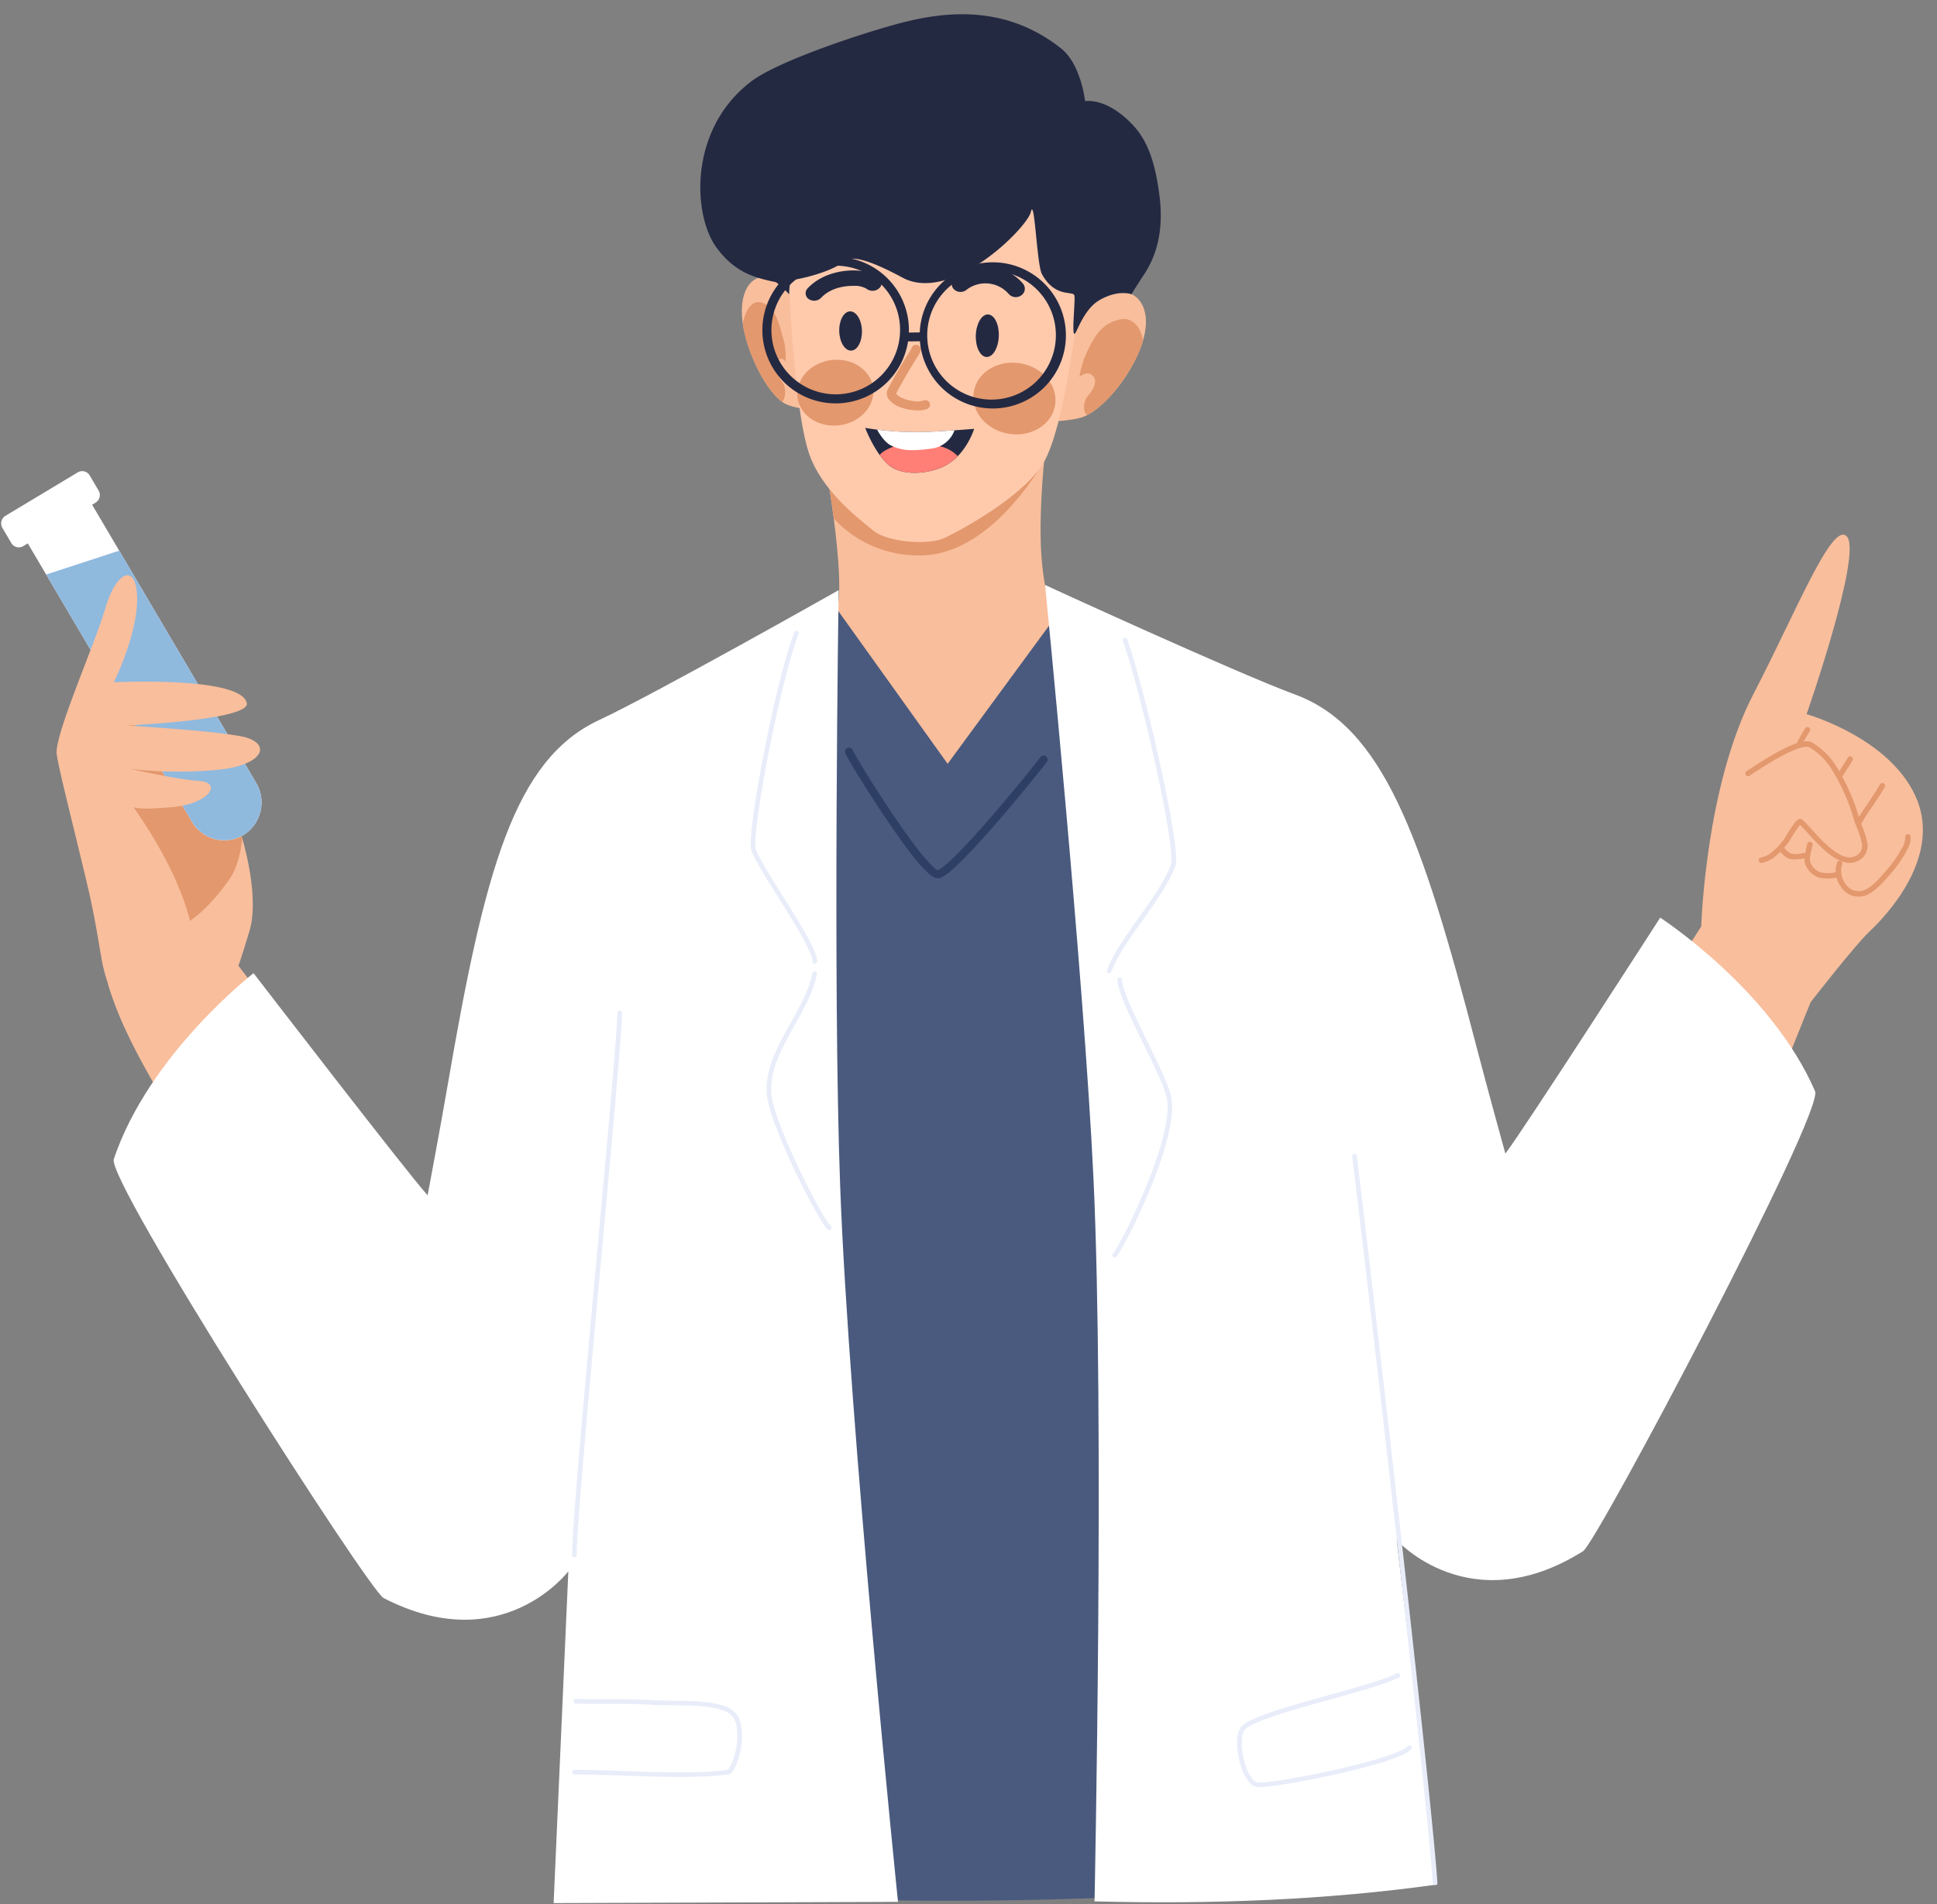 <?xml version="1.0" encoding="UTF-8"?><svg xmlns="http://www.w3.org/2000/svg" xmlns:xlink="http://www.w3.org/1999/xlink" data-name="Layer 1" height="485.7" preserveAspectRatio="xMidYMid meet" version="1.0" viewBox="4.7 5.5 493.9 485.7" width="493.9" zoomAndPan="magnify"><rect x="4.7" y="5.5" width="493.9" height="485.7" fill="#808080" stroke="none"/><defs><clipPath id="a"><path d="M279.649,84.4s9.219-5.972,13.458-3.948,5.531,8.5.695,17.571c-3.875,7.271-9.364,12.57-13.084,13.866-2.518.878-7.824,1.12-7.824,1.12Z" fill="none"/></clipPath><clipPath id="b"><path d="M207.854,81.146s-6.9-6.365-10.415-4.531-5.021,8.242-1.838,17.506c2.551,7.426,6.529,12.955,9.393,14.411,1.938.987,6.141,1.461,6.141,1.461Z" fill="none"/></clipPath><clipPath id="c"><path d="M271.877,114.476s-2.627,19.32-1.62,33c1.722,23.42,12.582,29.126,12.582,29.126s-1.111,21.632-30.219,23.605c-37.913,2.568-43.483-20.65-43.483-20.65s8.941-11.87,9.5-22.146c.711-12.977-5.041-42.52-5.041-42.52Z" fill="none"/></clipPath><clipPath id="d"><path d="M253.094,114.871s-9.463.777-13.431.819a79.512,79.512,0,0,1-14.347-1.053s2.305,6.2,5.9,9.4c2.6,2.312,8,2.76,13.121.857C250.787,122.5,253.094,114.871,253.094,114.871Z" fill="none"/></clipPath><clipPath id="e"><path d="M54.083,298.579c14.6,23.252,40-7.627,33.169-17.235C74.108,262.868,65.479,251.78,65.479,251.78s.344-.559,2.825-8.805c4.6-15.25-10.232-53.231-21.812-55.515-23.6-4.655-14.964,62.621-14.964,62.621-.494,1.038.494,5.807,1.063,7.6C36.127,268.852,42.752,280.534,54.083,298.579Z" fill="none"/></clipPath><clipPath id="f"><path d="M10.6,141.713l16.074-9.692a10.045,10.045,0,0,1,1.13,1.556l42.175,71.53a9.8,9.8,0,0,1-3.219,13.379,9.572,9.572,0,0,1-13.168-3.5l-42.175-71.53A10.184,10.184,0,0,1,10.6,141.713Z" fill="none"/></clipPath></defs><g id="change1_1"><path d="M424.29,263.885l14.2-22.111s1.015-35.6,13.321-59.3c10.883-20.963,19.952-43.883,23.739-40.224,4.241,4.092-10.2,45.39-10.2,45.39s22.133,6.239,28.278,22.146c4.967,12.851-4.558,26.029-12.331,33.382-3.7,3.5-14.92,17.933-14.92,17.933l-11.255,27.969Z" fill="#f9be9c" fill-rule="evenodd"/></g><g id="change2_1"><path d="M463.687,215.914c-.076.075-.159.16-.231.243a32.692,32.692,0,0,0-2.326,3.569,17.108,17.108,0,0,1-3.846,4.236,7.257,7.257,0,0,1-3.389,1.622.688.688,0,0,1-.759-.617.7.7,0,0,1,.618-.767,5.845,5.845,0,0,0,2.68-1.336,15.467,15.467,0,0,0,3.5-3.847,34.626,34.626,0,0,1,2.454-3.746,2.758,2.758,0,0,1,1.017-.84.845.845,0,0,1,.852.138c1.192.96,3.357,3.726,5.842,6.058a21.588,21.588,0,0,0,2.716,2.211c2.086,1.387,4.23,2.021,6.023.246a2.988,2.988,0,0,0,.524-2.79c-.357-1.973-1.473-4.161-1.907-5.656a50.86,50.86,0,0,0-5.432-12.469,16.926,16.926,0,0,0-5.918-6.063,1.924,1.924,0,0,0-1.024-.132,10.049,10.049,0,0,0-2.768.763c-4.289,1.707-9.955,5.613-11.521,6.609a.691.691,0,1,1-.74-1.168c1.6-1.021,7.383-4.99,11.756-6.732a11.328,11.328,0,0,1,3.174-.857,3.231,3.231,0,0,1,1.768.286,18.3,18.3,0,0,1,6.445,6.542,52.384,52.384,0,0,1,5.6,12.829c.441,1.528,1.571,3.773,1.937,5.791a4.328,4.328,0,0,1-.916,4.035c-2.311,2.285-5.085,1.714-7.771-.077C468.658,221.736,465.412,217.5,463.687,215.914Z" fill="#e3986d" fill-rule="evenodd"/></g><g id="change2_2"><path d="M491.888,218.828a5.572,5.572,0,0,1-.615,2.841,30.016,30.016,0,0,1-4.187,6.324c-2.14,2.479-4.323,5.072-6.931,5.959a5.244,5.244,0,0,1-5.994-2.21,6.664,6.664,0,0,1-1.014-6.278.691.691,0,1,1,1.271.545,5.243,5.243,0,0,0,.867,4.91,3.894,3.894,0,0,0,4.429,1.715c2.4-.815,4.353-3.265,6.324-5.546a31.276,31.276,0,0,0,3.512-5.051,5.754,5.754,0,0,0,.964-3,.7.7,0,0,1,.585-.793A.69.69,0,0,1,491.888,218.828Z" fill="#e3986d" fill-rule="evenodd"/></g><g id="change2_3"><path d="M472.9,227.851a.693.693,0,0,1,1.17.744,1.483,1.483,0,0,1-.6.531,3.817,3.817,0,0,1-1.1.329,11.538,11.538,0,0,1-3.42-.034,3.45,3.45,0,0,1-1.105-.354,5.868,5.868,0,0,1-2.832-3.1c-.484-1.5.036-3.139.5-5.231a.7.7,0,0,1,.83-.531.691.691,0,0,1,.525.828c-.212.957-.452,1.809-.582,2.594a3.982,3.982,0,0,0,.048,1.9,4.614,4.614,0,0,0,2.239,2.347,2.431,2.431,0,0,0,.779.2,10.663,10.663,0,0,0,2.23.076,5.026,5.026,0,0,0,1.022-.169A2.111,2.111,0,0,0,472.9,227.851Z" fill="#e3986d" fill-rule="evenodd"/></g><g id="change2_4"><path d="M465.037,224.4c-2.793.354-4.339.853-6.279-1.56a.7.7,0,0,1,1.084-.876c1.541,1.915,2.811,1.341,5.029,1.058a.681.681,0,0,1,.769.6A.7.7,0,0,1,465.037,224.4Z" fill="#e3986d" fill-rule="evenodd"/></g><g id="change2_5"><path d="M485.278,206.239c-1.294,2.4-4.7,6.92-5.977,9.347a.692.692,0,1,1-1.227-.642c1.281-2.432,4.687-6.96,5.98-9.36A.7.7,0,0,1,485,205.3.69.69,0,0,1,485.278,206.239Z" fill="#e3986d" fill-rule="evenodd"/></g><g id="change2_6"><path d="M477.037,199.465c-.9,1.511-1.784,2.847-2.578,4.1a.694.694,0,1,1-1.17-.745c.787-1.238,1.662-2.561,2.557-4.058a.692.692,0,1,1,1.191.7Z" fill="#e3986d" fill-rule="evenodd"/></g><g id="change2_7"><path d="M466.161,191.972c-.754,1.235-1.589,2.7-1.971,3.429a.692.692,0,1,1-1.227-.642c.389-.742,1.242-2.243,2.014-3.5a.692.692,0,1,1,1.184.718Z" fill="#e3986d" fill-rule="evenodd"/></g><g id="change1_2"><path d="M279.649,84.4s9.219-5.972,13.458-3.948,5.531,8.5.695,17.571c-3.875,7.271-9.364,12.57-13.084,13.866-2.518.878-7.824,1.12-7.824,1.12Z" fill="#f9be9c" fill-rule="evenodd"/></g><g clip-path="url(#a)" id="change2_14"><path d="M279.956,101.641a26.685,26.685,0,0,1,1.182-4.7c2.544-6.027,4.654-8.907,8.959-9.933s6.568,3.62,6.393,9.081-4,11-7.112,13.129-5.137,3.127-7.481,2.094c-.879-.386-1.224-2.873.068-4.679,0,0,3.053-3.2,1.577-5.077S279.956,101.641,279.956,101.641Z" fill="#e3986d" fill-rule="evenodd"/></g><g id="change1_3"><path d="M207.854,81.146s-6.9-6.365-10.415-4.531-5.021,8.242-1.838,17.506c2.551,7.426,6.529,12.955,9.393,14.411,1.938.987,6.141,1.461,6.141,1.461Z" fill="#f9be9c" fill-rule="evenodd"/></g><g clip-path="url(#b)" id="change2_11"><path d="M205.016,97.782a21.346,21.346,0,0,0-.3-4.72c-1.583-6.126-2.622-9.767-6.163-10.458-3.051-.595-4.688,4.017-4.949,9.475s2.373,11.157,4.7,13.414,3.857,3.346,5.8,2.418c.727-.347,1.184-2.814.288-4.673,0,0-2.984-3.62-1.674-5.428S205.016,97.782,205.016,97.782Z" fill="#e3986d" fill-rule="evenodd"/></g><g id="change1_4"><path d="M271.877,114.476s-2.627,19.32-1.62,33c1.722,23.42,12.582,29.126,12.582,29.126s-1.111,21.632-30.219,23.605c-37.913,2.568-43.483-20.65-43.483-20.65s8.941-11.87,9.5-22.146c.711-12.977-5.041-42.52-5.041-42.52Z" fill="#f9be9c" fill-rule="evenodd"/></g><g clip-path="url(#c)" id="change2_12"><path d="M271.533,122s-13.082,24.726-31.72,25.157c-12.5.288-21.16-6.685-24.722-12.359s-5.812-17.376-5.812-17.376l64.433-1.182Z" fill="#e3986d" fill-rule="evenodd"/></g><g id="change3_1"><path d="M280.155,78.905s-3.315,33.41-9.069,44.069c-4.4,8.143-19.008,16.533-25.4,19.668-4.186,2.052-14.591,1.109-18.148-1.7-5.167-4.076-13.453-10.895-16.476-19.58-4.306-12.36-5.541-50.913-5.541-50.913s8.794-40.724,46.011-29.834S280.155,78.905,280.155,78.905Z" fill="#ffcaac" fill-rule="evenodd"/></g><g id="change2_8"><ellipse cx="263.361" cy="107.143" fill="#e3986d" rx="9.109" ry="10.508" transform="rotate(-80.597 263.361 107.143)"/></g><g id="change2_9"><ellipse cx="217.696" cy="105.649" fill="#e3986d" rx="9.721" ry="8.379" transform="rotate(-7.375 217.703 105.654)"/></g><g id="change4_1"><path d="M281.386,31.3s5.552-1.107,12.361,6.292c3.938,4.279,5.627,10.223,6.6,17.842.757,5.96.492,13.375-3.878,19.973-1.259,1.9-3.264,5.133-3.264,5.133s-3.4-1.29-8.207,1.539c-3.807,2.241-5.518,7.65-6.165,8.45-1.033,1.276.112-8.377-.186-9.664s-4.873.713-8.269-5.441c-1.318-2.387-1.87-19.988-2.828-15.855C266.6,63.631,247.3,83.02,234.831,76.312c-9.369-5.04-13.536-5.737-15.291-3.949-1.6,1.63-7.732,3.753-12.617,4.519-1.143.179-.986,3.687-.986,3.687a29.478,29.478,0,0,0-3.353-3.091c-5.448-1.144-10.512-2.427-15.219-8.878-6.04-8.282-7.134-30.18,8.906-42.349,6.483-4.919,25.719-11.417,35.657-14.221C242.72,8.986,259.7,5.486,275.3,17.887,280.347,21.9,281.386,31.3,281.386,31.3Z" fill="#242942" fill-rule="evenodd"/></g><g id="change4_2"><path d="M214.1,81.427c2.133-2.275,5.456-3.042,8.127-3.01a6,6,0,0,1,3.405.716,2.5,2.5,0,0,0,3.192-.079,1.805,1.805,0,0,0,.058-2.791c-1.122-.971-3.5-1.762-6.388-1.794-3.909-.046-8.711,1.211-11.832,4.541a1.792,1.792,0,0,0,.255,2.77A2.514,2.514,0,0,0,214.1,81.427Z" fill="#242942" fill-rule="evenodd"/></g><g id="change4_3"><path d="M251.112,79.44a7.885,7.885,0,0,1,10.834,1.079,2.4,2.4,0,0,0,3.224.265,2.04,2.04,0,0,0,.324-3.006,12.6,12.6,0,0,0-17.335-1.566,2.042,2.042,0,0,0-.276,3.01A2.408,2.408,0,0,0,251.112,79.44Z" fill="#242942" fill-rule="evenodd"/></g><g id="change4_4"><ellipse cx="221.585" cy="89.915" fill="#242942" rx="2.894" ry="5.009" transform="rotate(-1.592 221.628 89.934)"/></g><g id="change4_5"><ellipse cx="256.444" cy="91.12" fill="#242942" rx="5.427" ry="2.932" transform="rotate(-88.005 256.445 91.12)"/></g><g id="change2_10"><path d="M237.113,94.371a1.2,1.2,0,0,1,1.393-.907,1.17,1.17,0,0,1,.968,1.357,5,5,0,0,1-.719,1.494c-.8,1.3-2.5,3.864-5.464,9.364-.1.18,0,.337.138.486a3.474,3.474,0,0,0,1,.7,10.445,10.445,0,0,0,3.879.994,3.981,3.981,0,0,0,1.791-.19,1.222,1.222,0,0,1,1.612.529,1.148,1.148,0,0,1-.546,1.561c-1.377.659-4.26.519-6.579-.291A6.648,6.648,0,0,1,231.3,107.3a2.457,2.457,0,0,1-.147-2.7c3-5.57,4.724-8.172,5.537-9.484C236.9,94.778,237.1,94.4,237.113,94.371Z" fill="#e3986d" fill-rule="evenodd"/></g><g id="change4_6"><path d="M253.094,114.871s-9.463.777-13.431.819a79.512,79.512,0,0,1-14.347-1.053s2.305,6.2,5.9,9.4c2.6,2.312,8,2.76,13.121.857C250.787,122.5,253.094,114.871,253.094,114.871Z" fill="#242942" fill-rule="evenodd"/></g><g clip-path="url(#d)" fill-rule="evenodd"><g id="change5_1"><path d="M251.717,127.014s-1.239-6.775-8.083-7.834-9.881-.633-13.19,1.19c-2.806,1.546-4.875,6.493-4.875,6.493Z" fill="#ff7f76"/></g><g id="change6_5"><path d="M248.277,114.638a7.173,7.173,0,0,1-6.213,5.29c-5.261.715-7.595.428-10.139-.8-2.156-1.044-3.747-4.384-3.747-4.384Z" fill="#fff"/></g></g><g id="change7_1"><path d="M275.991,159.892,246.33,200.306l-29.964-41.878-50.987,36.066,25.665,294.274a1031.113,1031.113,0,0,0,108.444.14l5.581-318.869Z" fill="#4a5a7e" fill-rule="evenodd"/></g><path d="M270.814,199.849c-5.269,8.18-24.218,35.883-27.141,35.177-4.2-1.014-22.489-36.65-22.489-37.644" fill="none"/><g id="change8_1"><path d="M222.174,196.926c.055.109.445.864.879,1.613,2.5,4.326,9.3,15.125,14.724,22.332a50.609,50.609,0,0,0,4.541,5.409,4.91,4.91,0,0,0,1.481,1.16,3.423,3.423,0,0,0,.375-.166,14.184,14.184,0,0,0,2.261-1.74c6.483-5.782,19.382-21.53,23.575-26.939a1.02,1.02,0,1,1,1.61,1.254c-4.238,5.468-17.279,21.371-23.83,27.214a13.673,13.673,0,0,1-3.011,2.194,2.2,2.2,0,0,1-1.305.207,4.669,4.669,0,0,1-1.916-1.11,43.957,43.957,0,0,1-5.408-6.25c-5.479-7.273-12.338-18.171-14.861-22.537-.536-.928-.884-1.579-1-1.865a1.392,1.392,0,0,1-.121-.531,1.019,1.019,0,0,1,2.009-.245Z" fill="#2d3f64" fill-rule="evenodd"/></g><g id="change1_5"><path d="M54.083,298.579c14.6,23.252,40-7.627,33.169-17.235C74.108,262.868,65.479,251.78,65.479,251.78s.344-.559,2.825-8.805c4.6-15.25-10.232-53.231-21.812-55.515-23.6-4.655-14.964,62.621-14.964,62.621-.494,1.038.494,5.807,1.063,7.6C36.127,268.852,42.752,280.534,54.083,298.579Z" fill="#f9be9c" fill-rule="evenodd"/></g><g clip-path="url(#e)" id="change2_13"><path d="M64.318,192.313s6.207,27.144-1.173,37.519-15.775,16.58-24.921,12.425-16.909-15.528-16.947-19.74S39.209,176.53,39.209,176.53Z" fill="#e3986d" fill-rule="evenodd"/></g><g id="change6_1"><path d="M5.311,140.138a2.265,2.265,0,0,1,.785-3.084l18.42-11.074a2.213,2.213,0,0,1,3.055.776l2.271,3.863a2.268,2.268,0,0,1-.783,3.088L10.638,144.781A2.214,2.214,0,0,1,7.582,144Z" fill="#fff" fill-rule="evenodd"/></g><g id="change6_2"><path d="M10.6,141.713l16.074-9.692a10.045,10.045,0,0,1,1.13,1.556l42.175,71.53a9.8,9.8,0,0,1-3.219,13.379,9.572,9.572,0,0,1-13.168-3.5l-42.175-71.53A10.184,10.184,0,0,1,10.6,141.713Z" fill="#fff" fill-rule="evenodd"/></g><g clip-path="url(#f)" id="change9_1"><path d="M16.058,152.163l19.521-6.376c.417.472.421,1.7.755,2.265l42.174,71.53a9.8,9.8,0,0,1-3.218,13.379,9.573,9.573,0,0,1-13.169-3.5l-42.174-71.53C19.612,157.367,16.271,152.758,16.058,152.163Z" fill="#90b9de" fill-rule="evenodd"/></g><g id="change1_6"><path d="M53.544,241.791c-2.413-10.174-7.741-20.259-14.82-30.475,0,0,.657.876,9.985.023s12.831-6.221,6.744-6.665-17.468-3.068-17.468-3.068a106.617,106.617,0,0,0,22.928.156c11.5-1.338,13.135-7,5.12-8.5s-29.118-2.732-29.118-2.732,31.677-1.379,30.712-5.72c-1.542-6.941-33.912-5.293-33.912-5.293s5.993-11.966,5.95-21.27-5.263-7.315-8.068,2.274S18.42,193.249,19.168,197.934s3.439,14.949,7.685,32.764c2.53,10.625,3.309,17.8,4.2,21.6a38.566,38.566,0,0,0,2.263,6.73Z" fill="#f9be9c" fill-rule="evenodd"/></g><g id="change6_3"><path d="M218.539,156.015s-1.522,100.116.383,151.864c2.228,60.53,14.753,182.678,14.753,182.678l-87.808.311,3.748-84.624s-16.894,22.456-47.126,6.815c-3.7-1.913-70.651-106.354-68.774-111.941C42.724,274.3,69.353,253.7,69.353,253.7s39.5,51.342,44.382,56.656c0,0,3.324-17.679,5.106-28.049,9.439-54.932,16.965-83.039,38.588-93.15C172.067,182.307,218.539,156.015,218.539,156.015Z" fill="#fff" fill-rule="evenodd"/></g><g id="change6_4"><path d="M271.175,154.7s9.9,99.637,12.341,151.363c2.85,60.5.269,184.368.269,184.368,30.073.785,59.33-.36,87.4-4.307l-10.364-87.848s18.717,20.962,47.532,2.843c3.522-2.216,61.493-111.9,59.155-117.308-11.224-25.968-39.486-44.272-39.486-44.272s-35.055,54.47-39.48,60.175c0,0-4.793-17.338-7.437-27.523-14.008-53.948-23.863-81.326-46.257-89.589C319.686,177.009,271.175,154.7,271.175,154.7Z" fill="#fff" fill-rule="evenodd"/></g><g id="change4_7"><path d="M236.448,90.315l2.771-.034a18.642,18.642,0,1,1,.045,2.256l-3.028.037a18.684,18.684,0,1,1,.223-2.9C236.459,89.888,236.456,90.1,236.448,90.315Zm21.247-15.7a16.4,16.4,0,1,0,16.231,16.4A16.326,16.326,0,0,0,257.7,74.616Zm-39.726-1.345a16.4,16.4,0,1,0,16.231,16.4A16.326,16.326,0,0,0,217.969,73.271Z" fill="#242942" fill-rule="evenodd"/></g><g id="change10_1"><path d="M162.107,263.859c.13,8.642-11.535,124.881-11.535,138.186a.592.592,0,1,0,1.183,0c0-13.31,11.665-129.563,11.535-138.2a.592.592,0,1,0-1.183.014Z" fill="#e8edf9" fill-rule="evenodd"/></g><g id="change10_2"><path d="M349.484,300.431c5.64,46.123,19.329,165.966,20.543,185.3a.592.592,0,0,0,1.181-.075c-1.214-19.337-14.906-139.23-20.547-185.368a.593.593,0,0,0-1.177.144Z" fill="#e8edf9" fill-rule="evenodd"/></g><g id="change10_3"><path d="M207.231,166.786c-3.876,10-9.467,37.269-10.808,49.615a35.014,35.014,0,0,0-.289,5.017,3.925,3.925,0,0,0,.205,1.2c1.663,4.16,8.656,14.312,12.7,21.486a40.324,40.324,0,0,1,2.357,4.7,5.723,5.723,0,0,1,.49,1.859.592.592,0,1,0,1.183,0c0-1.318-1.2-3.955-3-7.137-4.021-7.128-10.981-17.209-12.635-21.342a4.221,4.221,0,0,1-.135-1.3,40.876,40.876,0,0,1,.294-4.356c1.337-12.267,6.885-39.375,10.738-49.317a.591.591,0,1,0-1.1-.424Z" fill="#e8edf9" fill-rule="evenodd"/></g><g id="change10_4"><path d="M211.829,253.689c-1,5.176-4.146,10.124-6.89,15.141-2.837,5.185-5.241,10.44-4.682,16.04.456,4.565,4.915,14.954,9.014,23.121,2.749,5.478,5.344,9.951,6.443,11.05a.591.591,0,1,0,.839-.834c-1.067-1.067-3.555-5.432-6.224-10.747-4.03-8.027-8.446-18.22-8.9-22.707-.536-5.367,1.826-10.389,4.542-15.35,2.809-5.129,6-10.2,7.021-15.486a.594.594,0,0,0-.471-.694A.588.588,0,0,0,211.829,253.689Z" fill="#e8edf9" fill-rule="evenodd"/></g><g id="change10_5"><path d="M291.023,168.951c3.923,11.379,10.366,38.744,12,51.263a38.81,38.81,0,0,1,.378,4.466,4.341,4.341,0,0,1-.138,1.383c-1.707,4.384-4.91,8.874-8.1,13.345-3.254,4.56-6.49,9.1-8.2,13.494a.594.594,0,0,0,1.107.43c1.676-4.31,4.865-8.762,8.056-13.232,3.253-4.561,6.5-9.14,8.241-13.611a5.3,5.3,0,0,0,.219-1.817,38.89,38.89,0,0,0-.386-4.61c-1.643-12.578-8.118-40.067-12.054-51.5a.592.592,0,0,0-1.12.385Z" fill="#e8edf9" fill-rule="evenodd"/></g><g id="change10_6"><path d="M289.6,255.4c.086,2.182,1.915,6.5,4.2,11.3,3.333,7.012,7.613,15.092,8.395,18.875.821,3.994-.852,10.648-3.267,17.386-3.654,10.2-9.052,20.578-10.457,22.276a.591.591,0,0,0,.912.752c1.431-1.723,6.945-12.259,10.659-22.626,2.5-6.98,4.163-13.891,3.31-18.027-.792-3.833-5.1-12.036-8.481-19.142-2.193-4.611-4-8.743-4.082-10.836a.593.593,0,0,0-1.185.045Z" fill="#e8edf9" fill-rule="evenodd"/></g><g id="change10_7"><path d="M190.259,456.878c-10.17,1.458-26.876.009-39.044.009a.592.592,0,1,0,0,1.184c12.229,0,29.028,1.444,39.24-.028a1.543,1.543,0,0,0,.885-.56,9.371,9.371,0,0,0,1.458-2.9,18.811,18.811,0,0,0,.862-9.056,5.907,5.907,0,0,0-3.3-4.552c-5.255-2.264-13.431-1.481-19.618-1.868-6.382-.4-12.788-.107-19.161-.326a.6.6,0,0,0-.615.573.593.593,0,0,0,.573.61c6.364.219,12.756-.074,19.129.322,6.061.382,14.074-.443,19.226,1.775a4.754,4.754,0,0,1,2.609,3.7,17.5,17.5,0,0,1-.825,8.437,9.563,9.563,0,0,1-1.071,2.311A3.268,3.268,0,0,1,190.259,456.878Z" fill="#e8edf9" fill-rule="evenodd"/></g><g id="change10_8"><path d="M360.841,432.266c-4.93,2.588-20.5,6.146-30.621,9.447a53.829,53.829,0,0,0-6.555,2.512,8.4,8.4,0,0,0-2.486,1.673,5.836,5.836,0,0,0-1.023,3.481,20.358,20.358,0,0,0,1.119,7.044,10.673,10.673,0,0,0,2.07,3.754,3.25,3.25,0,0,0,2.063,1.107c3.017.24,19.286-2.7,29.886-5.76a54.2,54.2,0,0,0,6.767-2.338,7.743,7.743,0,0,0,2.474-1.56.592.592,0,0,0-.89-.78,6.692,6.692,0,0,1-2.072,1.26,52.647,52.647,0,0,1-6.607,2.281c-10.453,3.018-26.49,5.953-29.464,5.715a2.112,2.112,0,0,1-1.3-.74,9.519,9.519,0,0,1-1.81-3.327,19.144,19.144,0,0,1-1.05-6.609,4.641,4.641,0,0,1,.729-2.744,7.1,7.1,0,0,1,2.12-1.393,51.863,51.863,0,0,1,6.4-2.451c10.187-3.318,25.845-6.925,30.807-9.523a.592.592,0,0,0-.551-1.049Z" fill="#e8edf9" fill-rule="evenodd"/></g></svg>